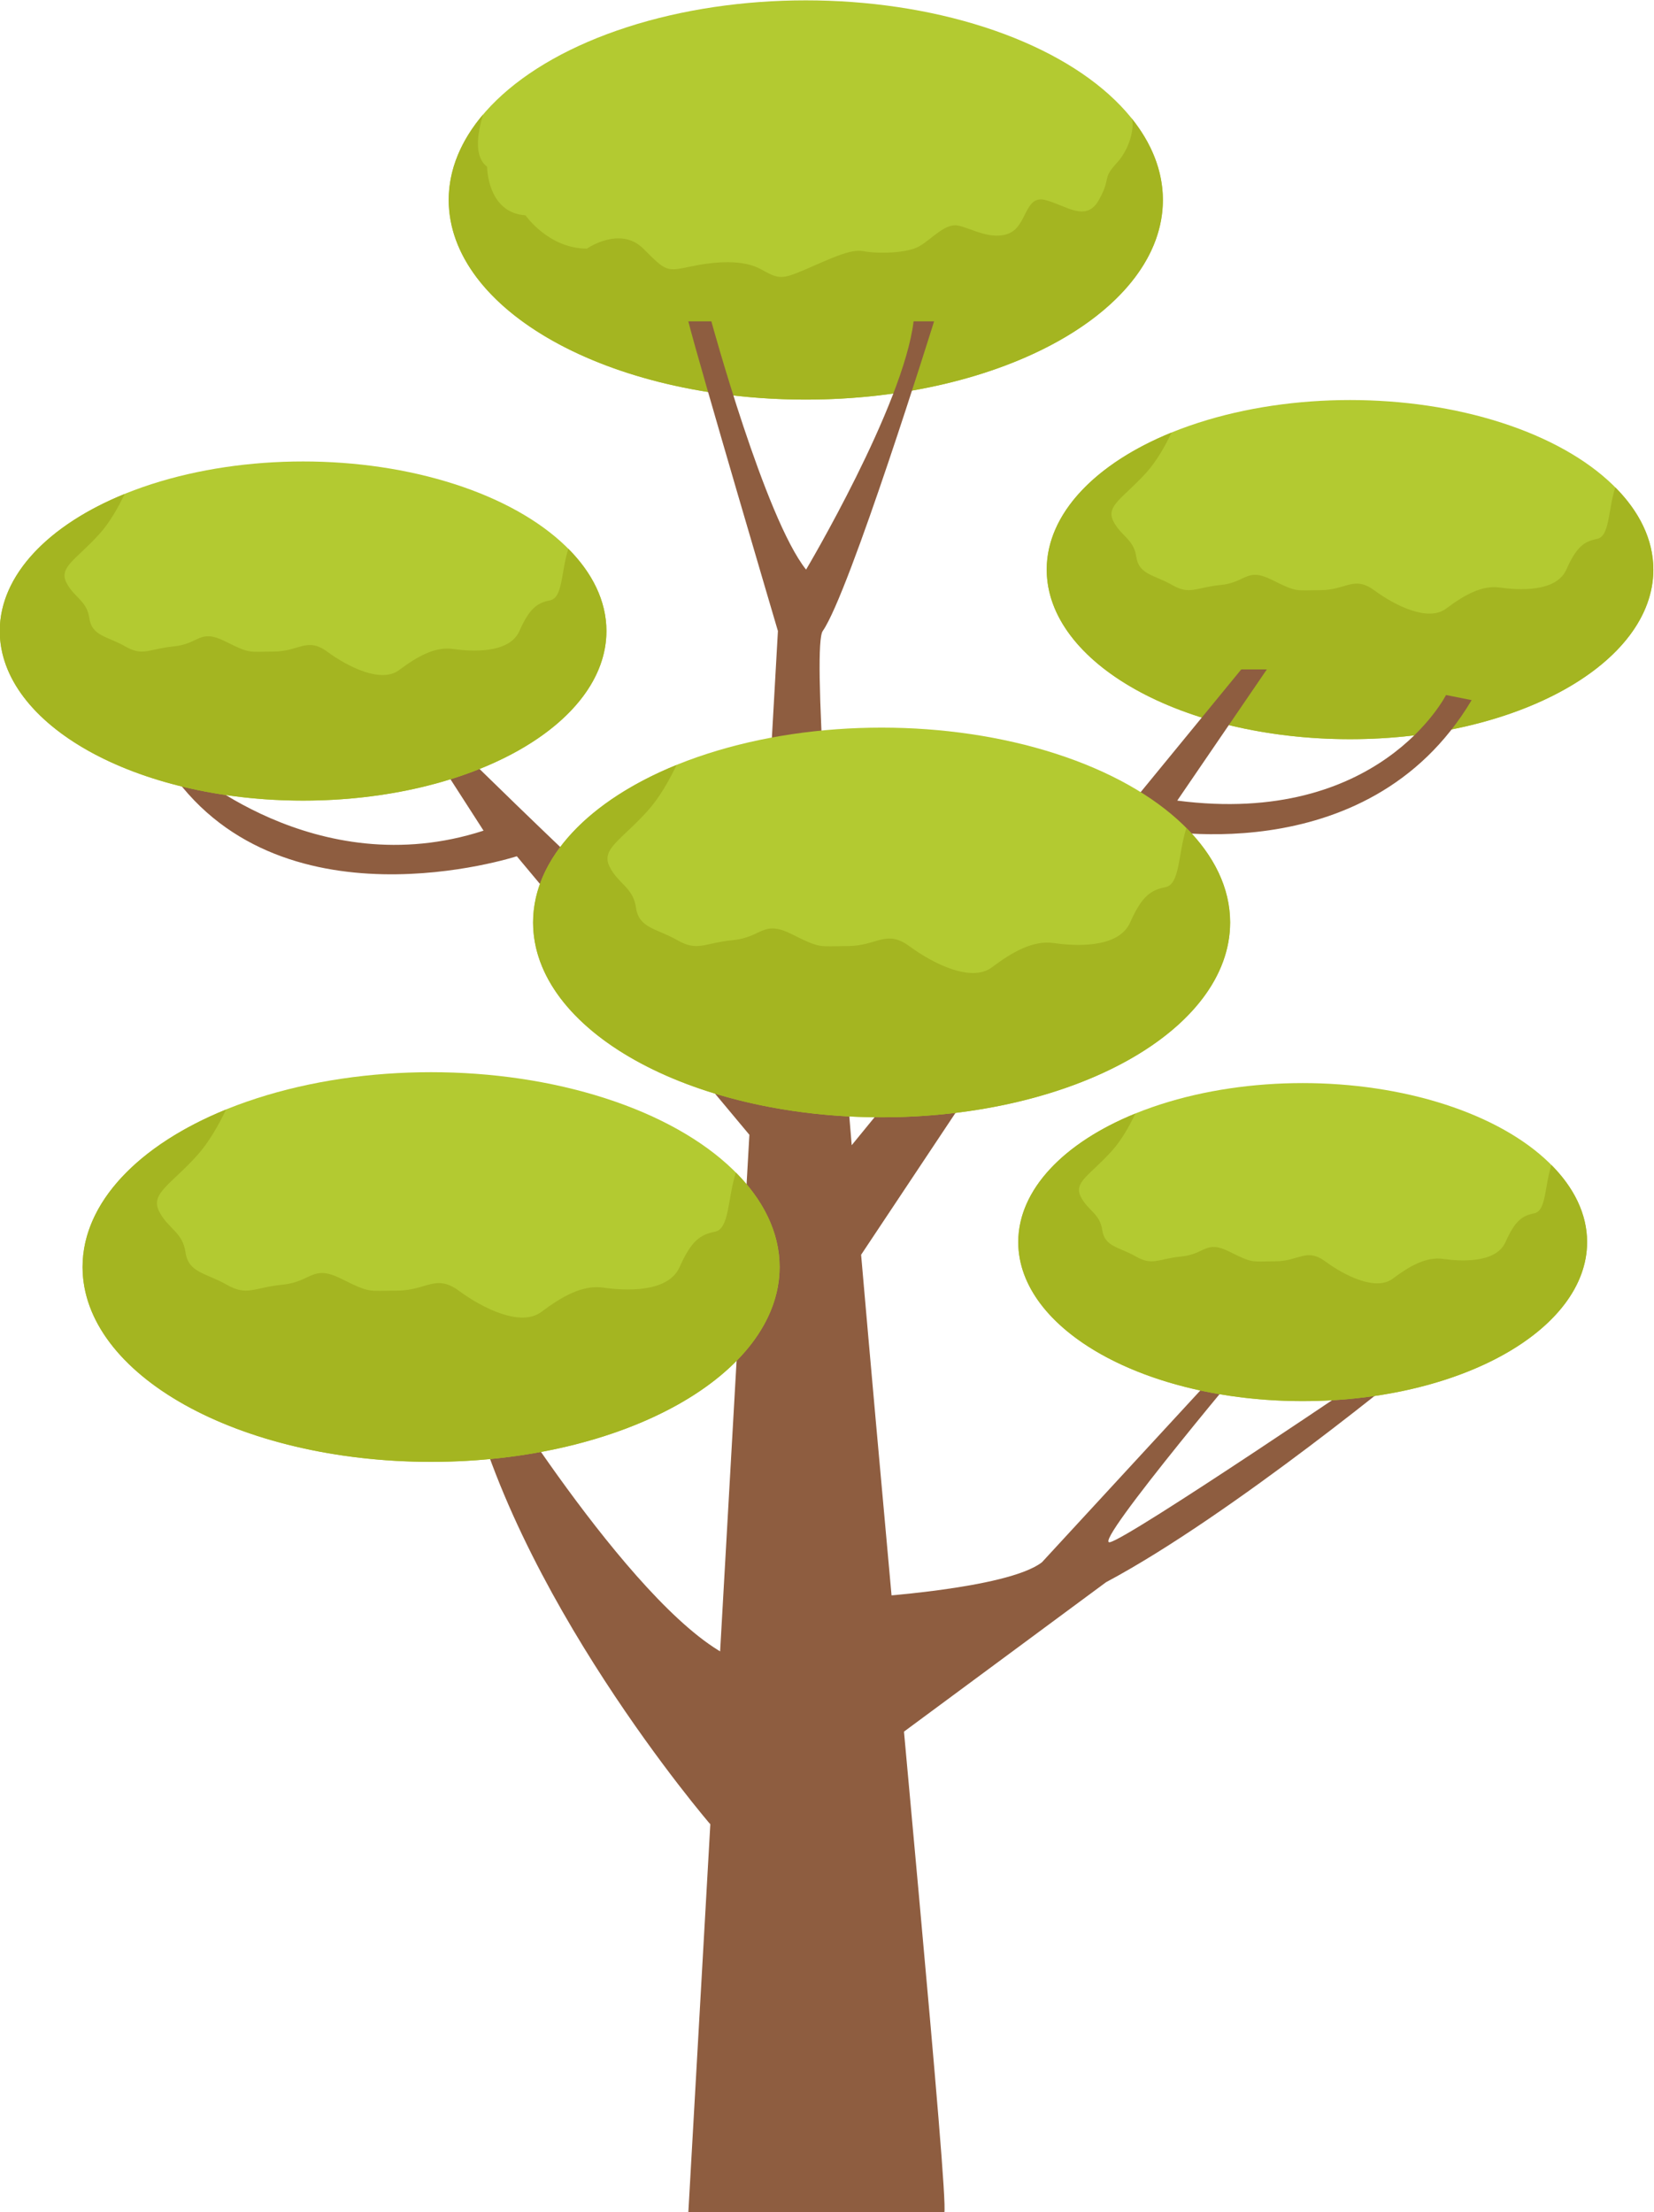 <?xml version="1.0" encoding="UTF-8"?><svg xmlns="http://www.w3.org/2000/svg" xmlns:xlink="http://www.w3.org/1999/xlink" height="255.1" preserveAspectRatio="xMidYMid meet" version="1.0" viewBox="117.3 85.0 190.7 255.1" width="190.7" zoomAndPan="magnify"><g id="change1_1"><ellipse cx="272.954" cy="150.686" fill="#B3CA31" rx="34.973" ry="19.555"/></g><g id="change2_1"><path d="M249.491,139.471c1.157-1.285,2.146-3.033,2.893-4.597c-8.727,3.556-14.403,9.312-14.403,15.812 c0,10.8,15.658,19.555,34.973,19.555c19.315,0,34.973-8.755,34.973-19.555c0-3.442-1.596-6.675-4.389-9.484 c-0.844,2.609-0.629,5.648-2.104,5.943c-1.476,0.295-2.361,0.885-3.542,3.542s-5.607,2.361-7.674,2.066 c-2.065-0.295-4.131,0.885-6.197,2.437s-5.902-0.371-8.264-2.11c-2.361-1.739-3.247-0.032-6.198-0.025 c-2.951,0.007-2.656,0.289-5.607-1.187c-2.951-1.476-2.951,0.295-5.903,0.59c-2.951,0.295-3.542,1.181-5.607,0 c-2.065-1.181-3.836-1.181-4.132-3.246s-1.771-2.361-2.656-4.132C244.769,143.307,246.835,142.422,249.491,139.471z" fill="#A4B521"/></g><g id="change1_2"><ellipse cx="210.205" cy="108.061" fill="#B3CA31" rx="41.171" ry="23.02"/></g><g id="change2_2"><path d="M251.376,108.061c0-3.377-1.312-6.581-3.648-9.471c0.409,0.507,0.105,3.274-1.665,5.203 c-1.771,1.93-0.59,1.612-2.066,4.268s-3.836,0.59-6.198,0c-2.361-0.591-2.065,2.951-4.132,3.837 c-2.066,0.885-4.427-0.59-5.902-0.886c-1.476-0.295-2.952,1.476-4.427,2.361c-1.476,0.886-5.018,0.886-6.494,0.591 s-3.836,0.885-6.64,2.088c-2.803,1.203-3.099,1.158-5.165,0c-2.066-1.158-5.313-0.908-8.116-0.318 c-2.804,0.591-2.804,0.59-5.459-2.066c-2.656-2.656-6.493,0-6.493,0c-4.427,0-7.083-3.837-7.083-3.837 c-4.427-0.295-4.427-5.607-4.427-5.607c-1.436-1.078-1.222-3.513-0.46-6.029c-2.541,2.99-3.967,6.334-3.967,9.865 c0,12.713,18.433,23.02,41.17,23.02S251.376,120.774,251.376,108.061z" fill="#A4B521"/></g><g id="change3_1"><path d="M284.021,165.147c0,0-7.673,15.204-30.989,12.176l10.33-15.128h-2.951c0,0-31.84,38.836-44.912,54.865 c-2.683-31.757-4.51-57.625-3.342-59.292c3.099-4.427,12.838-35.71,12.838-35.71h-2.361c-1.181,9.739-12.396,28.627-12.396,28.627 c-4.722-5.903-10.92-28.627-10.92-28.627h-2.656c1.18,4.722,10.33,35.71,10.33,35.71l-2.553,45.083 c-9.51-6.931-36.699-33.944-36.699-33.944l-1.476,1.333l6.788,10.548c-19.409,6.303-34.53-7.58-34.53-7.58h-2.066 c12.691,19.571,40.433,10.532,40.433,10.532l26.813,32.12l-7.04,124.299h29.513c0.508-1.695-5.216-60.165-9.592-110.464 l32.726-49.202c0,0,25.563,5.607,37.664-14.756L284.021,165.147z" fill="#8E5D40"/></g><g id="change1_3"><ellipse cx="152.246" cy="157.769" fill="#B3CA31" rx="34.973" ry="19.555"/></g><g id="change2_3"><path d="M128.783,146.554c1.157-1.285,2.145-3.033,2.893-4.596c-8.727,3.556-14.403,9.311-14.403,15.811 c0,10.8,15.658,19.555,34.972,19.555c19.316,0,34.974-8.755,34.974-19.555c0-3.442-1.596-6.675-4.389-9.484 c-0.844,2.609-0.63,5.648-2.104,5.943c-1.476,0.295-2.361,0.885-3.542,3.542s-5.607,2.361-7.673,2.066 c-2.066-0.294-4.131,0.886-6.198,2.437c-2.066,1.552-5.902-0.371-8.264-2.11s-3.247-0.032-6.198-0.026 c-2.951,0.007-2.656,0.289-5.607-1.187s-2.952,0.295-5.903,0.59c-2.952,0.295-3.542,1.181-5.607,0 c-2.065-1.181-3.837-1.181-4.132-3.247c-0.295-2.065-1.771-2.361-2.656-4.132C124.061,150.39,126.127,149.505,128.783,146.554z" fill="#A4B521"/></g><g id="change1_4"><ellipse cx="218.945" cy="191.375" fill="#B3CA31" rx="40.184" ry="22.468"/></g><g id="change2_4"><path d="M191.986,178.49c1.33-1.477,2.465-3.484,3.325-5.281c-10.027,4.086-16.549,10.699-16.549,18.167 c0,12.409,17.99,22.468,40.184,22.468s40.184-10.059,40.184-22.468c0-3.955-1.834-7.669-5.043-10.897 c-0.969,2.997-0.723,6.489-2.417,6.828c-1.696,0.339-2.713,1.018-4.069,4.069c-1.357,3.052-6.443,2.713-8.817,2.374 s-4.748,1.018-7.122,2.8c-2.374,1.783-6.781-0.426-9.494-2.424c-2.714-1.998-3.73-0.037-7.122-0.029 c-3.391,0.008-3.052,0.332-6.442-1.364c-3.391-1.695-3.391,0.339-6.783,0.678s-4.069,1.357-6.443,0 c-2.374-1.356-4.409-1.356-4.748-3.73s-2.035-2.713-3.052-4.748C186.561,182.898,188.935,181.881,191.986,178.49z" fill="#A4B521"/></g><g id="change3_2"><path d="M173.495,243.062c0,0,17.708,28.922,28.775,33.35l-3.071,18.962c0,0-23.048-26.782-28.36-52.312H173.495z" fill="#8E5D40"/></g><g id="change1_5"><ellipse cx="167.002" cy="231.109" fill="#B3CA31" rx="40.184" ry="22.468"/></g><g id="change2_5"><path d="M140.043,218.223c1.33-1.478,2.465-3.484,3.325-5.281c-10.027,4.086-16.55,10.699-16.55,18.168 c0,12.409,17.991,22.468,40.184,22.468c22.194,0,40.184-10.059,40.184-22.468c0-3.955-1.833-7.67-5.042-10.898 c-0.969,2.998-0.724,6.49-2.418,6.829c-1.696,0.339-2.712,1.017-4.069,4.069c-1.356,3.052-6.443,2.712-8.817,2.374 c-2.374-0.339-4.747,1.017-7.121,2.8c-2.374,1.782-6.782-0.428-9.495-2.425c-2.713-1.998-3.73-0.037-7.121-0.029 c-3.391,0.007-3.052,0.332-6.442-1.364c-3.391-1.694-3.391,0.339-6.783,0.679c-3.391,0.34-4.069,1.356-6.443,0 c-2.373-1.356-4.408-1.356-4.748-3.73c-0.339-2.373-2.035-2.713-3.052-4.747C134.618,222.631,136.992,221.613,140.043,218.223z" fill="#A4B521"/></g><g id="change3_3"><path d="M280.821,241.91c0,0-21.393,17.767-36.002,25.548l-25.874,19.135c0,0-4.604-11.246-1.995-17.376 c0,0,16.502-0.967,20.486-4.065l23.463-25.455h2.066c0,0-19.917,23.591-17.704,23.148c2.214-0.442,31.723-20.492,31.723-20.492 L280.821,241.91z" fill="#8E5D40"/></g><g id="change1_6"><ellipse cx="267.494" cy="228.235" fill="#B3CA31" rx="32.794" ry="18.337"/></g><g id="change2_6"><path d="M245.493,217.719c1.085-1.205,2.012-2.843,2.713-4.309c-8.184,3.334-13.506,8.73-13.506,14.825 c0,10.128,14.682,18.337,32.794,18.337c18.111,0,32.793-8.209,32.793-18.337c0-3.228-1.496-6.259-4.115-8.894 c-0.792,2.446-0.591,5.296-1.973,5.573c-1.384,0.276-2.214,0.83-3.321,3.32c-1.107,2.491-5.258,2.214-7.195,1.938 c-1.938-0.277-3.874,0.83-5.812,2.284c-1.937,1.455-5.534-0.349-7.748-1.979c-2.214-1.631-3.044-0.03-5.812-0.024 c-2.768,0.006-2.491,0.271-5.257-1.112c-2.768-1.384-2.768,0.275-5.535,0.553c-2.768,0.278-3.321,1.108-5.258,0 c-1.937-1.106-3.598-1.106-3.875-3.043c-0.277-1.938-1.661-2.215-2.491-3.876C241.065,221.317,243.002,220.487,245.493,217.719z" fill="#A4B521"/></g></svg>